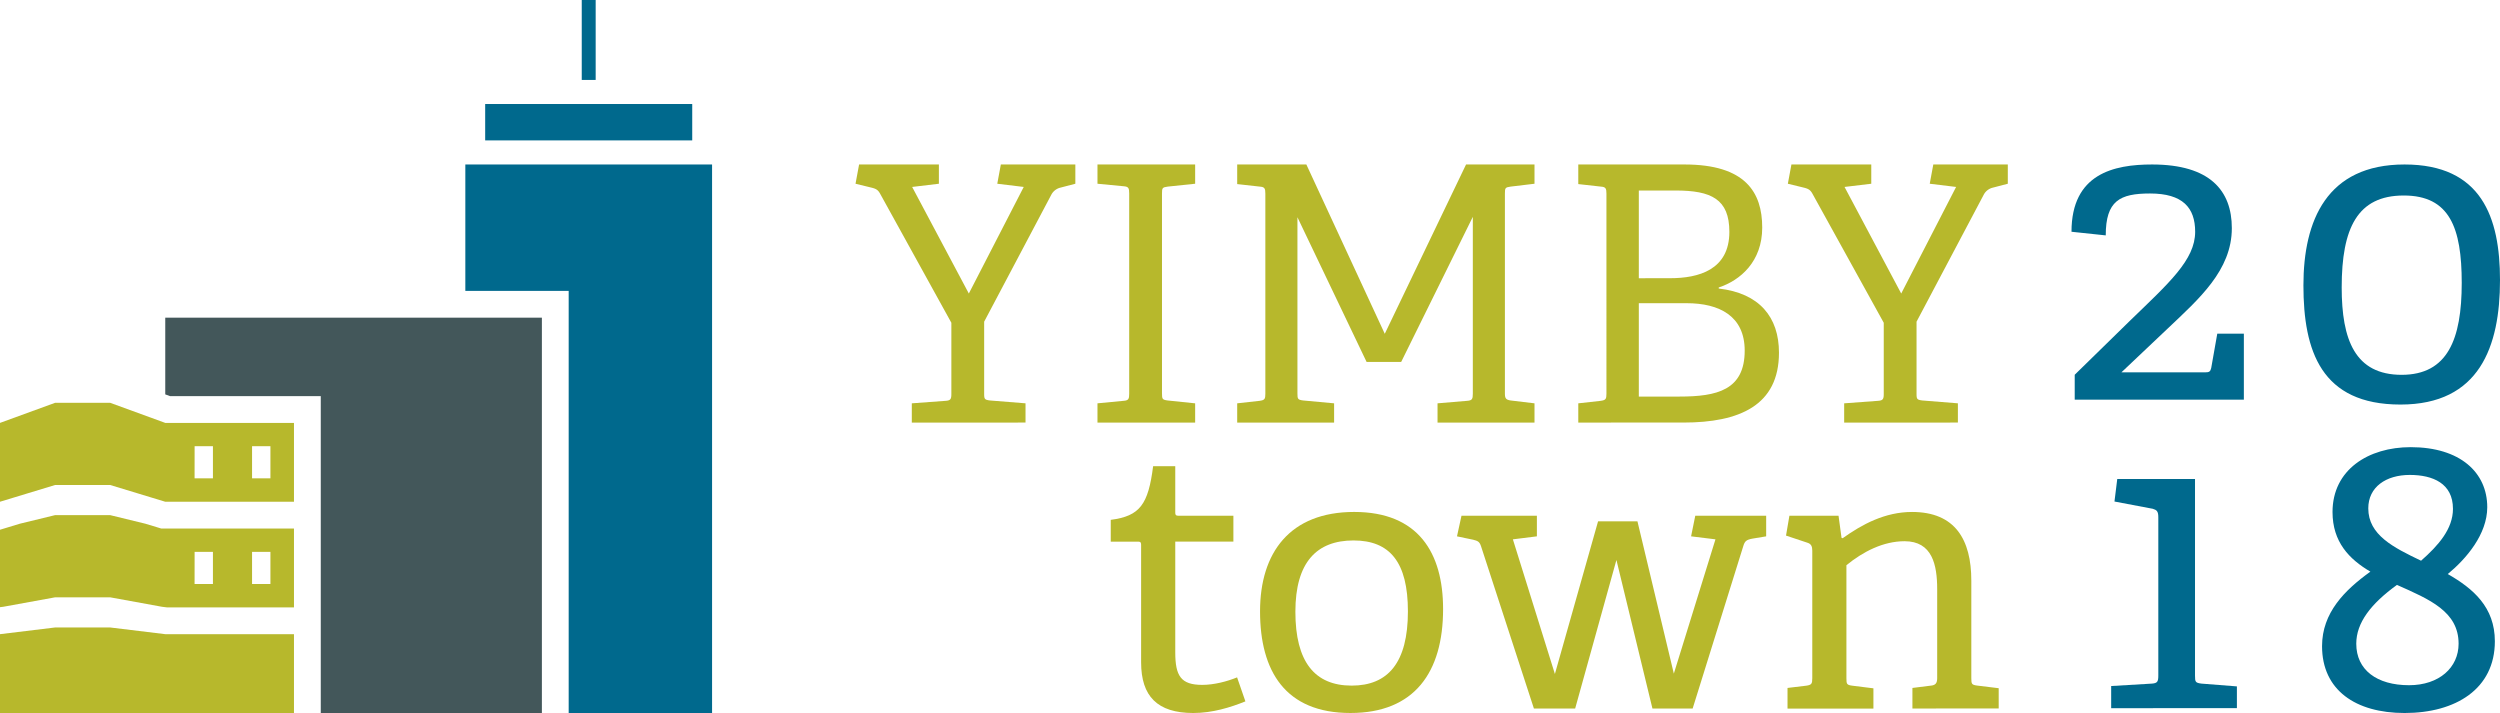 <svg id="Layer_1" data-name="Layer 1" xmlns="http://www.w3.org/2000/svg" viewBox="0 0 1795.21 512"><defs><style>.cls-1{fill:#00698d;}.cls-2{fill:#b7b82c;}.cls-3{fill:none;}.cls-4{fill:#43575a;}</style></defs><title>YIMBYtown</title><path class="cls-1" d="M1489.82,287V269.11l39.63-38.76c28.06-27.19,46.86-43.68,46.86-63.93,0-17.35-9-27.48-32.39-27.48-21.7,0-31.82,5.21-31.82,30.09l-24.59-2.61c0-41.65,30.37-48.31,57.85-48.31,41.66,0,57.28,18.81,57.28,45.71,0,30.37-23.72,50.91-46.29,72.32l-33,31.24h60.16c2.9,0,3.77-.58,4.34-3.19l4.34-24.58h19.09V287Z"/><path class="cls-1" d="M1654.05,204.89c0-46.57,16.78-86.78,72.6-86.78,55.25,0,68.56,37.9,68.56,83,0,47.73-14.75,89.39-71.45,89.39C1666.78,290.52,1654.05,252,1654.05,204.89Zm113.68-1.73c0-39.63-8.68-62.77-41.65-62.77-33.27,0-44.55,23.43-44.55,66,0,37.6,9.54,62.77,43.1,62.77C1757.61,269.11,1767.73,243.65,1767.73,203.16Z"/><path class="cls-1" d="M1516,508.53V492.62l29.22-1.73c4-.29,4.63-1.45,4.63-5.79V371.42c0-4.34-1.16-5.21-4-6.08l-27.48-5.2,2-16.2h55.83V485.1c0,4.63.29,5.21,4.63,5.79l25.45,2v15.62Z"/><path class="cls-1" d="M1791.52,460.51c0,34.14-28.06,51.49-64.79,51.49-35.29,0-59.3-16.49-59.3-48,0-24,16.2-40.2,34.71-53.51-15.33-9-27.19-21.41-27.19-42.81,0-30.38,25.74-46.58,56.11-46.58,35.58,0,55,18.23,55,43.11,0,19.38-15,37-28.35,48C1775.9,422.62,1791.52,435.92,1791.52,460.51ZM1692,462.25c0,18.8,14.76,29.79,37.9,29.79,21.69,0,35.58-12.73,35.58-29.79,0-23.14-20.83-31.82-44.26-42.24C1702.43,433.61,1692,447.2,1692,462.25Zm69.43-96.91c0-18.22-14.46-24.3-31-24.3-17.07,0-29.8,8.68-29.8,24,0,19.08,17.94,28.05,37.9,37.6C1751,391.67,1761.44,379.81,1761.44,365.34Z"/><polygon class="cls-2" points="39.56 348.27 9.22 357.49 9.22 357.49 39.56 348.27 79.12 348.27 99.43 354.44 99.43 354.44 79.12 348.27 39.56 348.27"/><rect class="cls-3" x="282.25" y="460.1" height="103.81"/><polygon class="cls-1" points="334.15 118.11 334.15 208.88 389.12 208.88 408.36 208.88 408.36 228.13 408.36 512 511.33 512 511.33 118.11 334.15 118.11"/><polygon class="cls-4" points="389.12 228.13 118.67 228.13 118.67 283.2 122.07 284.44 211.1 284.44 230.34 284.44 230.34 303.68 230.34 360.29 230.34 379.54 230.34 436.15 230.34 455.39 230.34 512 334.15 512 334.15 512 389.12 512 389.12 228.13"/><rect class="cls-1" x="417.74" width="10" height="57.4"/><rect class="cls-1" x="348.4" y="74.69" width="148.68" height="26.13"/><path class="cls-2" d="M2.33,435.72l37.23-6.79H79.12l37.22,6.79,3.5.43H211.1V379.54H115.81l-2.73-.84-8.71-2.64-25.25-6.15H39.56L14.3,376.06,5.6,378.7,0,380.4V436ZM181,396.31h13.19v23.07H181Zm-41.25,0H152.9v23.07H139.72Z"/><polygon class="cls-2" points="211.1 455.39 118.67 455.39 79.12 450.58 39.56 450.58 0 455.39 0 512 39.56 512 79.12 512 118.67 512 118.67 512 211.1 512 211.1 455.39"/><path class="cls-2" d="M0,360.29l9.22-2.8,30.34-9.22H79.12l20.31,6.17,19.24,5.85H211.1V303.68H118.67L79.12,289.25H39.56L0,303.68Zm181-39.88h13.19v23.08H181Zm-41.25,0H152.9v23.08H139.72Z"/><path class="cls-2" d="M654.75,303.44V289.62l24.32-1.79c3.58-.26,4.09-1.28,4.09-5.12V231.77L632,139.11c-1.53-2.82-3.07-3.59-6.14-4.36l-11.52-2.81,2.56-13.83H674.2v13.83l-19.2,2.3,40.7,76.54,39.43-76.54-19-2.3,2.56-13.83h53.5v13.83l-10.75,2.81a10,10,0,0,0-6.4,4.87L706.71,231v51.45c0,4.1.26,4.61,4.1,5.12l25.6,2.05v13.82Z"/><path class="cls-2" d="M788.08,303.44V289.62l18.69-1.79c3.58-.26,4.09-1.28,4.09-5.12V138.85c0-3.84-.51-4.86-4.09-5.12l-18.69-1.79V118.11h70.14v13.83L838.51,134c-3.84.51-4.1,1-4.1,4.86v143.6c0,4.1.26,4.61,4.1,5.12l19.71,2.05v13.82Z"/><path class="cls-2" d="M1032.27,303.44V289.62l21.24-1.79c3.59-.26,4.1-1.28,4.1-5.12v-127l-51.45,104.19H981.33L931.67,156V282.45c0,4.1.25,4.61,4.09,5.12L958,289.62v13.82H888.41V289.62l16.12-1.79c3.59-.51,4.1-1.28,4.1-5.12V139.11c0-3.84-.51-4.87-4.1-5.12l-16.12-1.8V118.11h49.66L994.38,239.7l58.37-121.59h49.15v13.83L1084.74,134c-3.84.51-4.09,1-4.09,4.86V282.71c0,3.33.77,4.35,4.09,4.86l17.16,2.05v13.82Z"/><path class="cls-2" d="M1133.34,303.44V289.62l16.12-1.79c3.59-.51,4.1-1.28,4.1-5.12V139.11c0-3.84-.51-4.87-4.1-5.12l-16.12-1.8V118.11h76.28c43.77,0,55.8,20,55.8,45.31,0,24.32-15.61,37.89-31.23,43v.77c29.19,3.32,43.26,20.47,43.26,46.07,0,37.89-28.41,50.17-68.6,50.17Zm66-103.67c20.22,0,42.49-5.89,42.49-33.27,0-23.56-13-29.7-38.65-29.7h-26.37v63Zm6.66,85c26.87,0,46.84-4.61,46.84-33,0-24.83-18.17-34.05-41.73-34.05h-34.3v67.07Z"/><path class="cls-2" d="M1324.27,303.44V289.62l24.32-1.79c3.58-.26,4.1-1.28,4.1-5.12V231.77l-51.2-92.66c-1.54-2.82-3.07-3.59-6.14-4.36l-11.52-2.81,2.56-13.83h57.34v13.83l-19.2,2.3,40.7,76.54,39.42-76.54-18.94-2.3,2.56-13.83h53.5v13.83L1431,134.75a10,10,0,0,0-6.41,4.87L1376.24,231v51.45c0,4.1.25,4.61,4.09,5.12l25.6,2.05v13.82Z"/><path class="cls-2" d="M894.3,503.65C883.53,508,870.6,512,856.86,512c-25.85,0-37.44-12.12-37.44-36.36v-84c0-1.61,0-2.69-2.15-2.69H797.61V373.29c21-2.7,26.93-11.05,30.43-38.52h15.9v32.86c0,1.62,0,2.7,2.15,2.7h39.59v18.58H843.94v79.46c0,17,4,23.43,19.39,23.43,8.35,0,17.77-2.42,25-5.39Z"/><path class="cls-2" d="M904.82,439c0-42.29,21.55-71.38,67.61-71.38s63.83,29.36,63.83,69.76c0,45.25-20.47,74.61-66.52,74.61C922.87,512,904.82,481.83,904.82,439ZM1011,439c0-35.29-12.93-50.91-39.06-50.91-26.4,0-41.75,15.62-41.75,51.18,0,35.82,13.74,53.06,40.41,53.06C996.67,492.34,1011,475.91,1011,439Z"/><path class="cls-2" d="M1186.59,508.77l-25.86-106.66L1131.1,508.77h-29.63l-38-116.63c-1.07-3.23-2.42-3.77-5.65-4.58l-11.58-2.42,3.23-14.81h54.14v14.81l-17.24,2.15,30.17,96.7,31-109.62h28.28l26.13,109.35,29.89-96.43-17.5-2.15,3-14.81h50.91v14.81l-9.7,1.61c-4.58.81-5.65,1.89-6.73,5.39l-36.36,116.63Z"/><path class="cls-2" d="M1373.28,508.77V494l12.93-1.62c3.5-.27,4.85-1.62,4.85-5.39V423.12c0-17.51-3.5-34.48-23.43-34.48-15.36,0-29.9,7.54-41.75,17.24V487c0,4.31.27,4.85,4.31,5.39l15.08,1.88v14.55h-61.68V494l13.47-1.62c3.77-.54,4.31-1.35,4.31-5.39V395.37c0-3-.81-4.84-3.51-5.65l-15.35-5.12,2.43-14.27h35.28l2.16,15.89.8.27c14-10,30.44-18.86,49.83-18.86,31,0,42.56,19.93,42.56,49.29v70c0,4.31.27,4.85,4.31,5.39l15.35,1.88v14.55Z"/></svg>